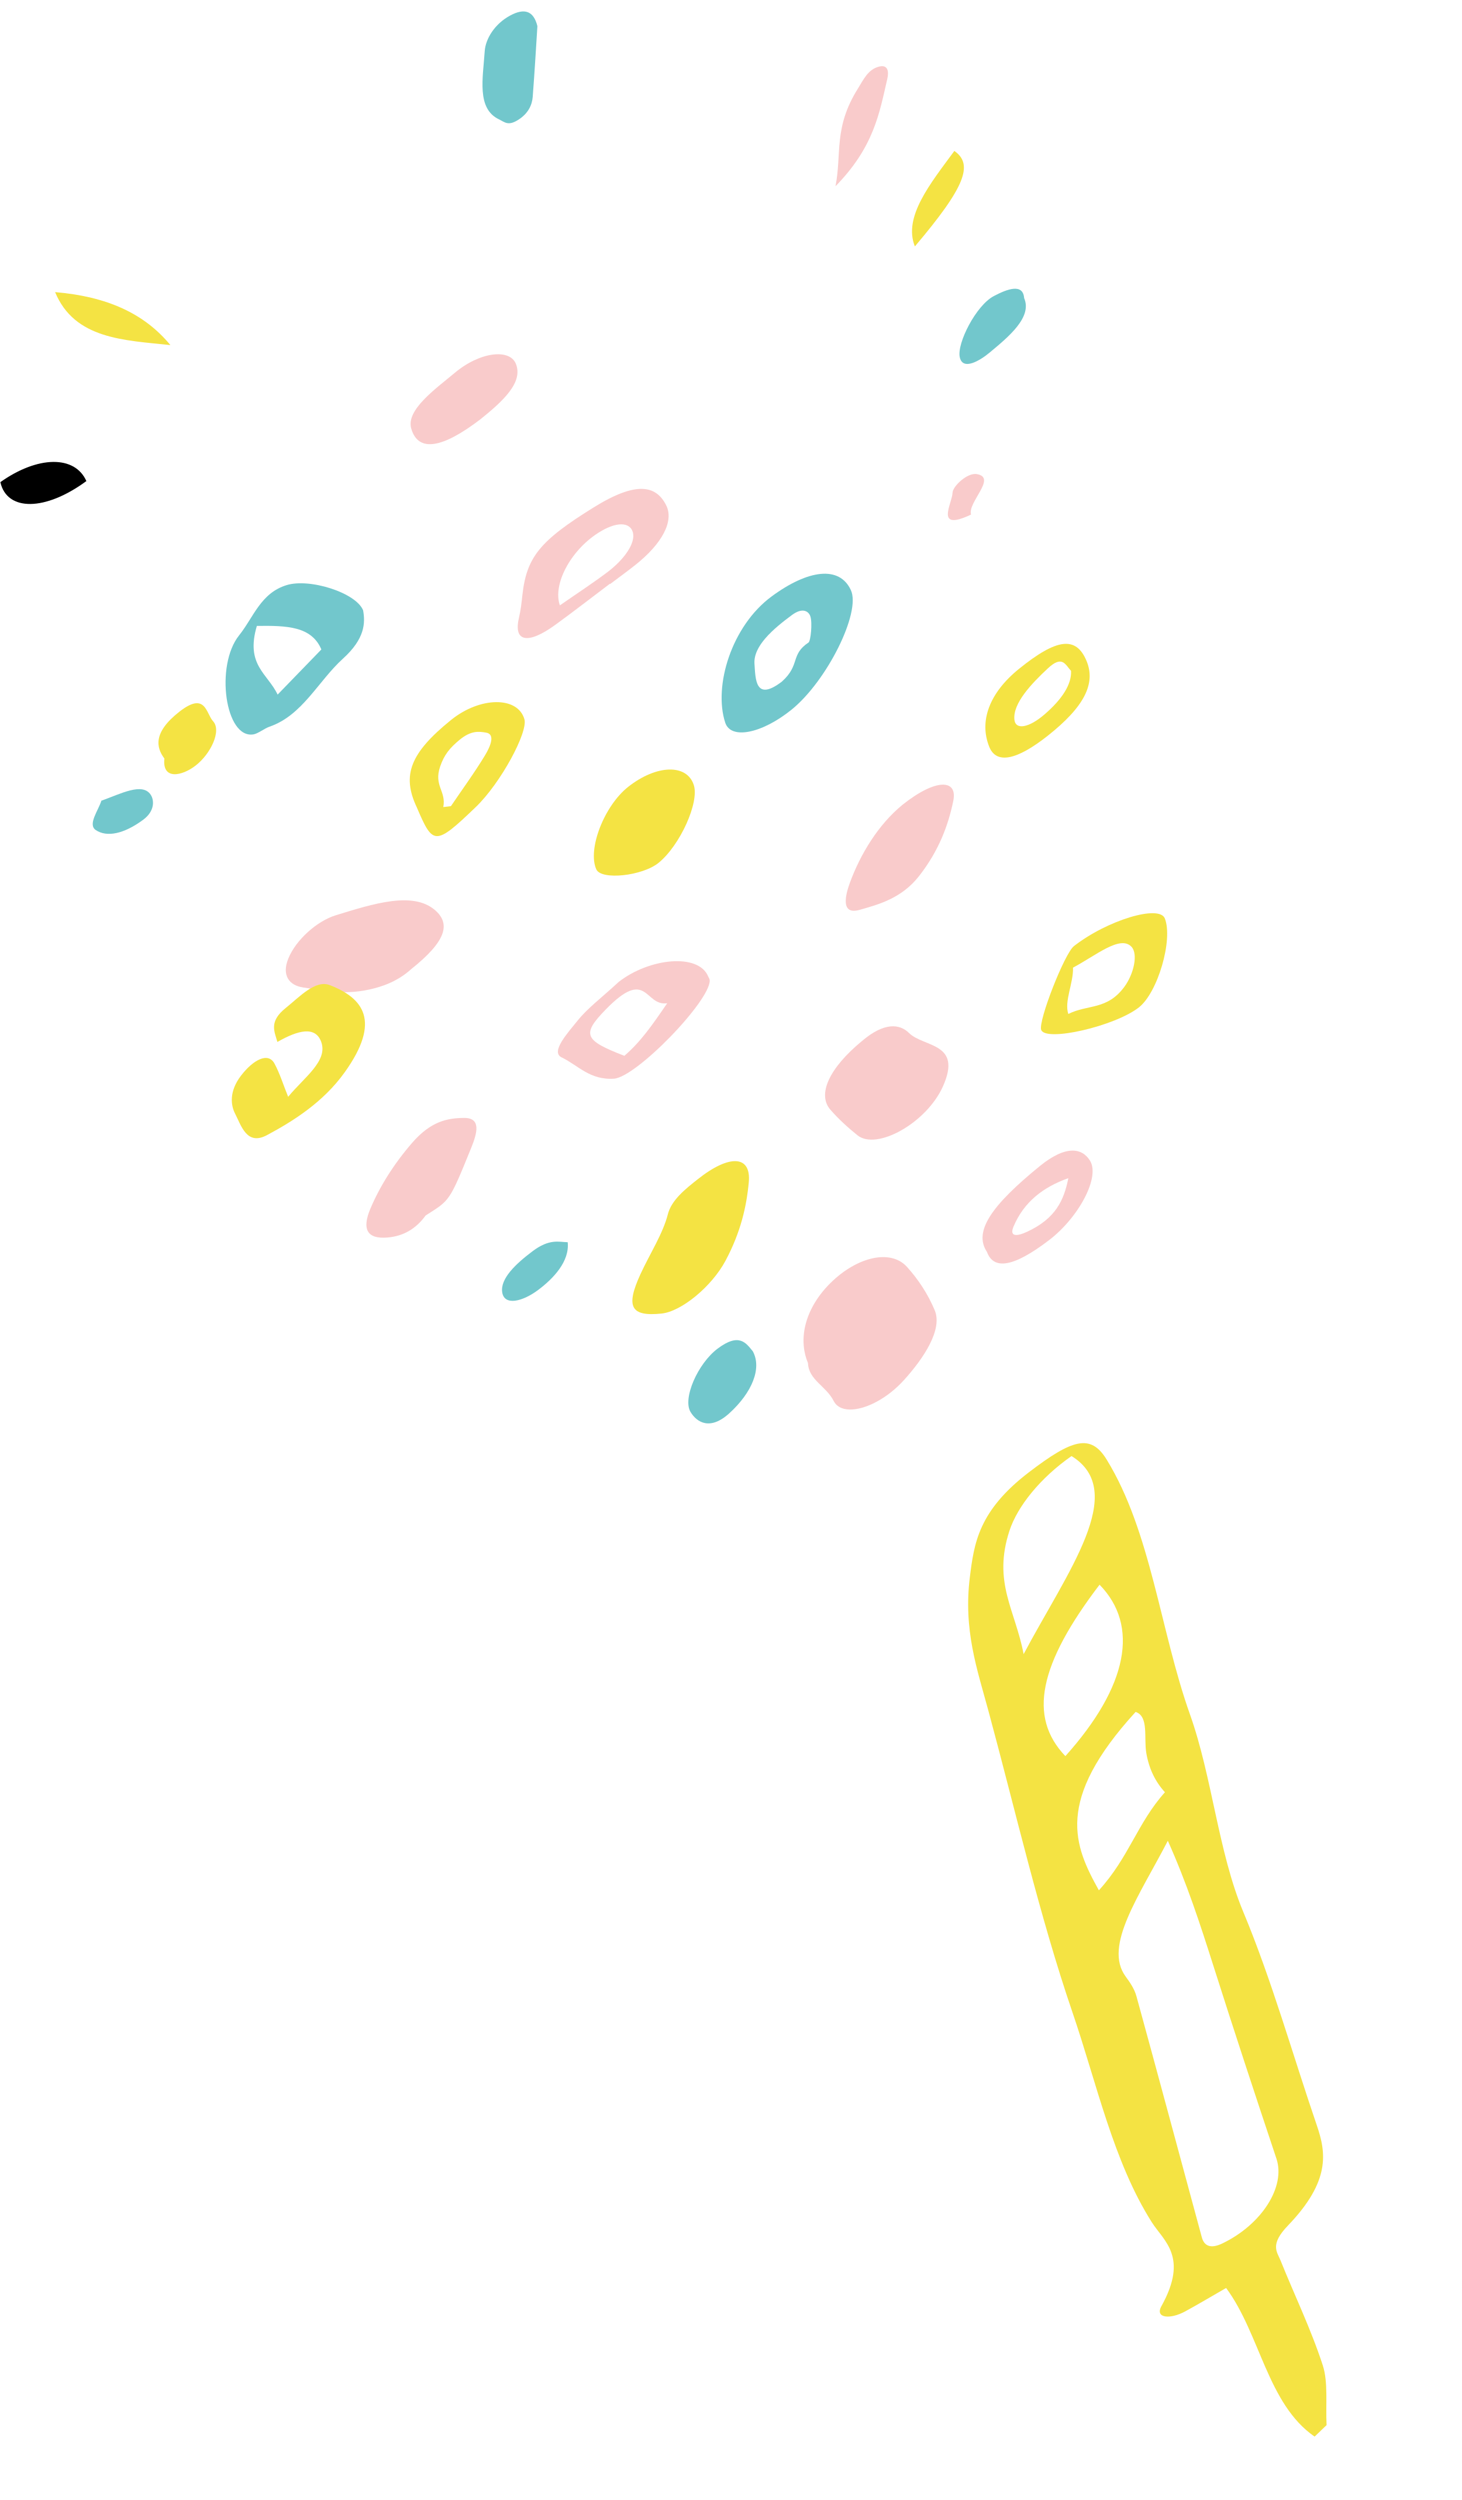 <?xml version="1.0" encoding="UTF-8"?> <svg xmlns="http://www.w3.org/2000/svg" width="86" height="147" viewBox="0 0 86 147" fill="none"><path d="M77.33 143.264C74.549 141.343 74.134 137.241 72.124 134.525C71.344 134.972 70.527 135.461 69.711 135.905C68.837 136.381 67.921 136.309 68.319 135.593C69.931 132.696 68.457 131.771 67.751 130.657C65.49 127.091 64.524 122.523 63.088 118.324C61.142 112.635 59.748 106.522 58.138 100.576C57.476 98.133 56.66 95.827 57.053 92.711C57.3 90.751 57.547 88.838 60.527 86.562C63.097 84.6 64.16 84.295 65.094 85.812C67.707 90.055 68.25 95.891 69.997 100.797C71.305 104.472 71.662 108.887 73.128 112.397C74.807 116.417 76.028 120.775 77.463 124.973C78.005 126.56 78.281 128.234 75.763 130.853C74.683 131.975 75.116 132.39 75.325 132.905C76.153 134.964 77.109 136.923 77.812 139.078C78.132 140.056 77.975 141.406 78.034 142.588C77.799 142.813 77.564 143.038 77.33 143.264ZM68.696 108.231C67.017 111.476 64.901 114.41 66.208 116.204C66.465 116.557 66.725 116.92 66.851 117.378C68.147 122.09 69.413 126.824 70.695 131.545C70.825 132.025 71.179 132.255 71.905 131.906C74.242 130.781 75.63 128.555 75.086 126.926C73.822 123.142 72.571 119.343 71.357 115.524C70.592 113.115 69.818 110.739 68.696 108.231ZM63.032 85.611C61.21 86.879 59.85 88.559 59.377 90.011C58.388 93.047 59.717 94.648 60.213 97.257C62.791 92.399 66.4 87.694 63.032 85.611ZM66.801 100.655C62.005 105.902 63.195 108.54 64.64 111.144C66.409 109.209 66.909 107.179 68.526 105.378C67.957 104.755 67.59 104.004 67.429 103.069C67.277 102.179 67.59 100.916 66.801 100.655ZM62.669 103.254C66.357 99.142 67.029 95.58 64.68 93.175C61.112 97.854 60.462 100.948 62.669 103.254Z" fill="#F4E343"></path><path d="M47.528 80.141C46.89 78.612 47.447 76.819 48.86 75.428C50.414 73.897 52.387 73.424 53.35 74.487C54.013 75.22 54.579 76.073 54.984 77.04C55.455 78.169 54.346 79.851 53.176 81.142C51.677 82.798 49.558 83.395 49.039 82.371C48.589 81.483 47.563 81.142 47.528 80.141Z" fill="#F9CBCB"></path><path d="M24.203 56.969C23.512 57.589 22.799 57.904 22.025 58.108C20.343 58.551 19.128 58.249 17.833 58.059C16.986 57.935 16.57 57.326 16.956 56.368C17.403 55.256 18.654 54.153 19.744 53.817C21.982 53.127 24.276 52.401 25.576 53.501C26.557 54.332 26.194 55.381 24.203 56.969Z" fill="#F9CBCB"></path><path d="M46.553 41.733C44.821 43.127 42.992 43.504 42.66 42.489C41.959 40.336 43.029 36.802 45.398 35.062C47.544 33.485 49.381 33.246 50.052 34.698C50.656 36.004 48.643 40.05 46.553 41.733ZM45.987 40.081C47.093 39.094 46.475 38.499 47.563 37.776C47.681 37.698 47.802 36.642 47.666 36.233C47.579 35.972 47.243 35.676 46.585 36.161C45.464 36.987 44.308 37.988 44.381 39.03C44.444 39.935 44.424 41.27 45.987 40.081Z" fill="#72C7CC"></path><path d="M21.359 35.883C21.493 36.633 21.468 37.555 20.172 38.728C18.721 40.042 17.791 42.06 15.854 42.726C15.553 42.83 15.181 43.132 14.914 43.178C13.245 43.464 12.643 39.13 14.065 37.356C14.916 36.294 15.33 34.872 16.863 34.402C18.216 33.987 20.934 34.845 21.359 35.883ZM15.109 36.802C14.429 39.105 15.738 39.592 16.331 40.84C17.326 39.814 18.098 39.017 18.904 38.186C18.326 36.822 16.877 36.778 15.109 36.802Z" fill="#72C7CC"></path><path d="M41.062 69.321C42.878 67.884 44.196 67.897 44.046 69.513C43.916 70.917 43.579 72.439 42.675 74.13C41.87 75.636 40.086 77.114 38.911 77.233C37.11 77.417 36.782 76.852 37.683 74.896C38.222 73.728 38.998 72.53 39.287 71.39C39.496 70.568 40.296 69.922 41.062 69.321Z" fill="#F4E343"></path><path d="M35.878 34.321C34.806 35.13 33.74 35.958 32.66 36.742C31.036 37.918 30.196 37.733 30.526 36.331C30.634 35.87 30.68 35.434 30.728 35C30.974 32.757 31.751 31.803 34.915 29.838C37.446 28.265 38.595 28.541 39.185 29.704C39.658 30.638 38.956 31.97 37.35 33.236C36.868 33.616 36.375 33.974 35.886 34.342C35.884 34.335 35.881 34.328 35.878 34.321ZM32.933 35.594C33.944 34.892 34.841 34.309 35.709 33.657C36.724 32.896 37.407 31.922 37.224 31.289C37.051 30.688 36.252 30.641 35.154 31.354C33.556 32.393 32.505 34.355 32.933 35.594Z" fill="#F9CBCB"></path><path d="M16.317 61.263C16.144 60.642 15.805 60.066 16.809 59.264C17.607 58.628 18.545 57.589 19.401 57.922C21.36 58.686 22.439 60.017 20.285 63.035C19.012 64.819 17.229 65.924 15.706 66.741C14.512 67.382 14.191 66.177 13.828 65.477C13.569 64.977 13.476 64.161 14.173 63.25C14.884 62.319 15.771 61.839 16.146 62.534C16.456 63.106 16.659 63.767 16.95 64.489C17.897 63.336 19.319 62.376 18.888 61.241C18.54 60.323 17.542 60.565 16.317 61.263Z" fill="#F4E343"></path><path d="M50.693 61.218C52.015 60.086 52.925 60.197 53.471 60.736C54.34 61.593 56.626 61.284 55.468 63.874C54.503 66.032 51.563 67.659 50.437 66.749C49.867 66.289 49.324 65.796 48.844 65.244C48.058 64.34 48.79 62.787 50.693 61.218Z" fill="#F9CBCB"></path><path d="M36.401 57.728C38.207 56.325 41.089 56.032 41.657 57.411C41.689 57.489 41.748 57.552 41.749 57.647C41.769 58.857 37.429 63.341 36.112 63.423C34.686 63.512 34.013 62.638 33.034 62.169C32.366 61.848 33.409 60.715 33.989 59.993C34.558 59.284 35.388 58.663 36.401 57.728ZM39.248 58.987C37.9 59.183 38.089 56.824 35.619 59.367C34.197 60.831 34.372 61.168 36.728 62.078C37.698 61.24 38.358 60.283 39.248 58.987Z" fill="#F9CBCB"></path><path d="M25.038 71.465C24.461 72.264 23.705 72.686 22.793 72.762C21.591 72.862 21.27 72.275 21.798 71.04C22.339 69.773 23.143 68.467 24.233 67.207C25.347 65.92 26.314 65.741 27.295 65.73C28.329 65.719 28.063 66.642 27.714 67.5C26.418 70.693 26.458 70.562 25.038 71.465Z" fill="#F9CBCB"></path><path d="M36.957 46.26C38.625 44.948 40.413 44.903 40.813 46.162C41.139 47.188 40.008 49.69 38.751 50.723C37.799 51.506 35.37 51.766 35.077 51.116C34.547 49.939 35.539 47.375 36.957 46.26Z" fill="#F4E343"></path><path d="M53.093 47.314C55.027 45.776 56.344 45.786 56.075 47.091C55.792 48.47 55.253 49.988 54.066 51.505C53.029 52.829 51.675 53.179 50.572 53.495C49.411 53.828 49.743 52.585 49.996 51.896C50.604 50.241 51.648 48.495 53.093 47.314Z" fill="#F9CBCB"></path><path d="M68.521 54.004C69.01 55.259 68.104 58.361 66.994 59.231C65.582 60.338 61.514 61.274 61.247 60.554C61.058 60.047 62.617 56.061 63.173 55.628C65.124 54.107 68.198 53.174 68.521 54.004ZM63.118 56.894C63.151 57.791 62.59 58.873 62.842 59.618C63.997 59.042 65.115 59.401 66.134 58.028C66.695 57.273 66.962 56.084 66.551 55.659C65.885 54.972 64.466 56.179 63.118 56.894Z" fill="#F4E343"></path><path d="M24.514 47.463C23.623 45.575 24.134 44.274 26.527 42.336C28.237 40.951 30.459 40.928 30.848 42.291C31.064 43.048 29.463 46.035 27.987 47.452C25.569 49.776 25.467 49.68 24.514 47.463ZM26.076 47.453C26.226 47.435 26.375 47.417 26.525 47.399C27.2 46.402 27.928 45.408 28.531 44.409C28.868 43.85 29.139 43.164 28.591 43.075C28.178 43.008 27.718 42.936 27.038 43.496C26.449 43.982 26.126 44.385 25.892 45.066C25.501 46.207 26.258 46.508 26.076 47.453Z" fill="#F4E343"></path><path d="M58.056 73.609C57.259 72.412 58.299 70.895 61.164 68.563C62.692 67.319 63.649 67.486 64.118 68.243C64.724 69.221 63.447 71.591 61.706 72.919C59.66 74.479 58.461 74.705 58.056 73.609ZM62.844 69.272C61.349 69.8 60.23 70.68 59.623 72.108C59.362 72.722 59.802 72.709 60.418 72.423C62.101 71.642 62.584 70.571 62.844 69.272Z" fill="#F9CBCB"></path><path d="M63.913 38.858C64.474 40.201 63.767 41.569 61.642 43.251C59.8 44.71 58.607 44.939 58.193 43.914C57.577 42.389 58.21 40.726 59.938 39.329C62.171 37.524 63.3 37.39 63.913 38.858ZM63.004 39.447C62.662 39.074 62.489 38.506 61.643 39.294C60.651 40.218 59.583 41.354 59.669 42.299C59.727 42.941 60.521 42.799 61.441 42.006C62.486 41.106 63.041 40.23 63.004 39.447Z" fill="#F4E343"></path><path d="M28.26 24.653C26.077 26.318 24.615 26.648 24.191 25.202C23.87 24.104 25.612 22.874 26.759 21.915C28.231 20.685 29.973 20.488 30.342 21.383C30.794 22.478 29.597 23.577 28.26 24.653Z" fill="#F9CBCB"></path><path d="M31.612 1.536C31.535 2.719 31.452 4.199 31.336 5.697C31.299 6.165 31.081 6.676 30.467 7.056C29.884 7.417 29.7 7.185 29.347 7.015C28.03 6.382 28.407 4.604 28.513 3.009C28.562 2.271 29.11 1.399 30.001 0.918C30.846 0.46 31.386 0.629 31.612 1.536Z" fill="#72C7CC"></path><path d="M44.284 79.452C44.823 80.449 44.247 81.869 42.904 83.093C41.767 84.128 40.992 83.63 40.622 83.023C40.141 82.233 41.042 80.176 42.211 79.296C43.483 78.34 43.882 78.963 44.284 79.452Z" fill="#72C7CC"></path><path d="M49.146 10.951C49.525 9.052 49.019 7.516 50.461 5.215C50.796 4.68 51.053 4.085 51.705 3.917C52.243 3.779 52.289 4.222 52.196 4.628C51.732 6.635 51.415 8.639 49.146 10.951Z" fill="#F9CBCB"></path><path d="M60.243 17.526C60.734 18.65 59.334 19.799 58.205 20.737C57.682 21.172 56.628 21.837 56.455 20.993C56.287 20.177 57.411 17.967 58.451 17.413C59.266 16.98 60.178 16.653 60.243 17.526Z" fill="#72C7CC"></path><path d="M0.021 28.348C2.225 26.788 4.404 26.761 5.081 28.285C2.678 30.056 0.412 30.084 0.021 28.348Z" fill="black"></path><path d="M10.023 20.29C7.295 20.002 4.386 19.942 3.241 17.175C6.299 17.436 8.487 18.428 10.023 20.29Z" fill="#F4E343"></path><path d="M9.671 44.601C9.178 43.945 9.002 43.062 10.544 41.852C12.102 40.63 12.115 41.951 12.531 42.402C13.047 42.959 12.399 44.324 11.505 45.014C10.706 45.632 9.529 45.882 9.671 44.601Z" fill="#F4E343"></path><path d="M33.394 73.038C33.512 74.156 32.571 75.162 31.651 75.849C30.731 76.535 29.666 76.791 29.542 75.983C29.418 75.172 30.351 74.304 31.317 73.575C32.327 72.812 32.879 73.029 33.394 73.038Z" fill="#72C7CC"></path><path d="M53.816 14.489C53.119 12.753 54.727 10.794 56.138 8.875C57.284 9.669 56.758 11.015 53.816 14.489Z" fill="#F4E343"></path><path d="M5.962 47.08C7.108 46.671 8.384 45.984 8.87 46.736C9.077 47.056 9.105 47.692 8.429 48.194C7.301 49.031 6.287 49.244 5.633 48.804C5.143 48.475 5.797 47.634 5.962 47.08Z" fill="#72C7CC"></path><path d="M57.119 30.256C54.951 31.279 56.015 29.597 56.032 28.971C56.043 28.593 56.899 27.785 57.449 27.874C58.678 28.071 56.906 29.529 57.119 30.256Z" fill="#F9CBCB"></path></svg> 